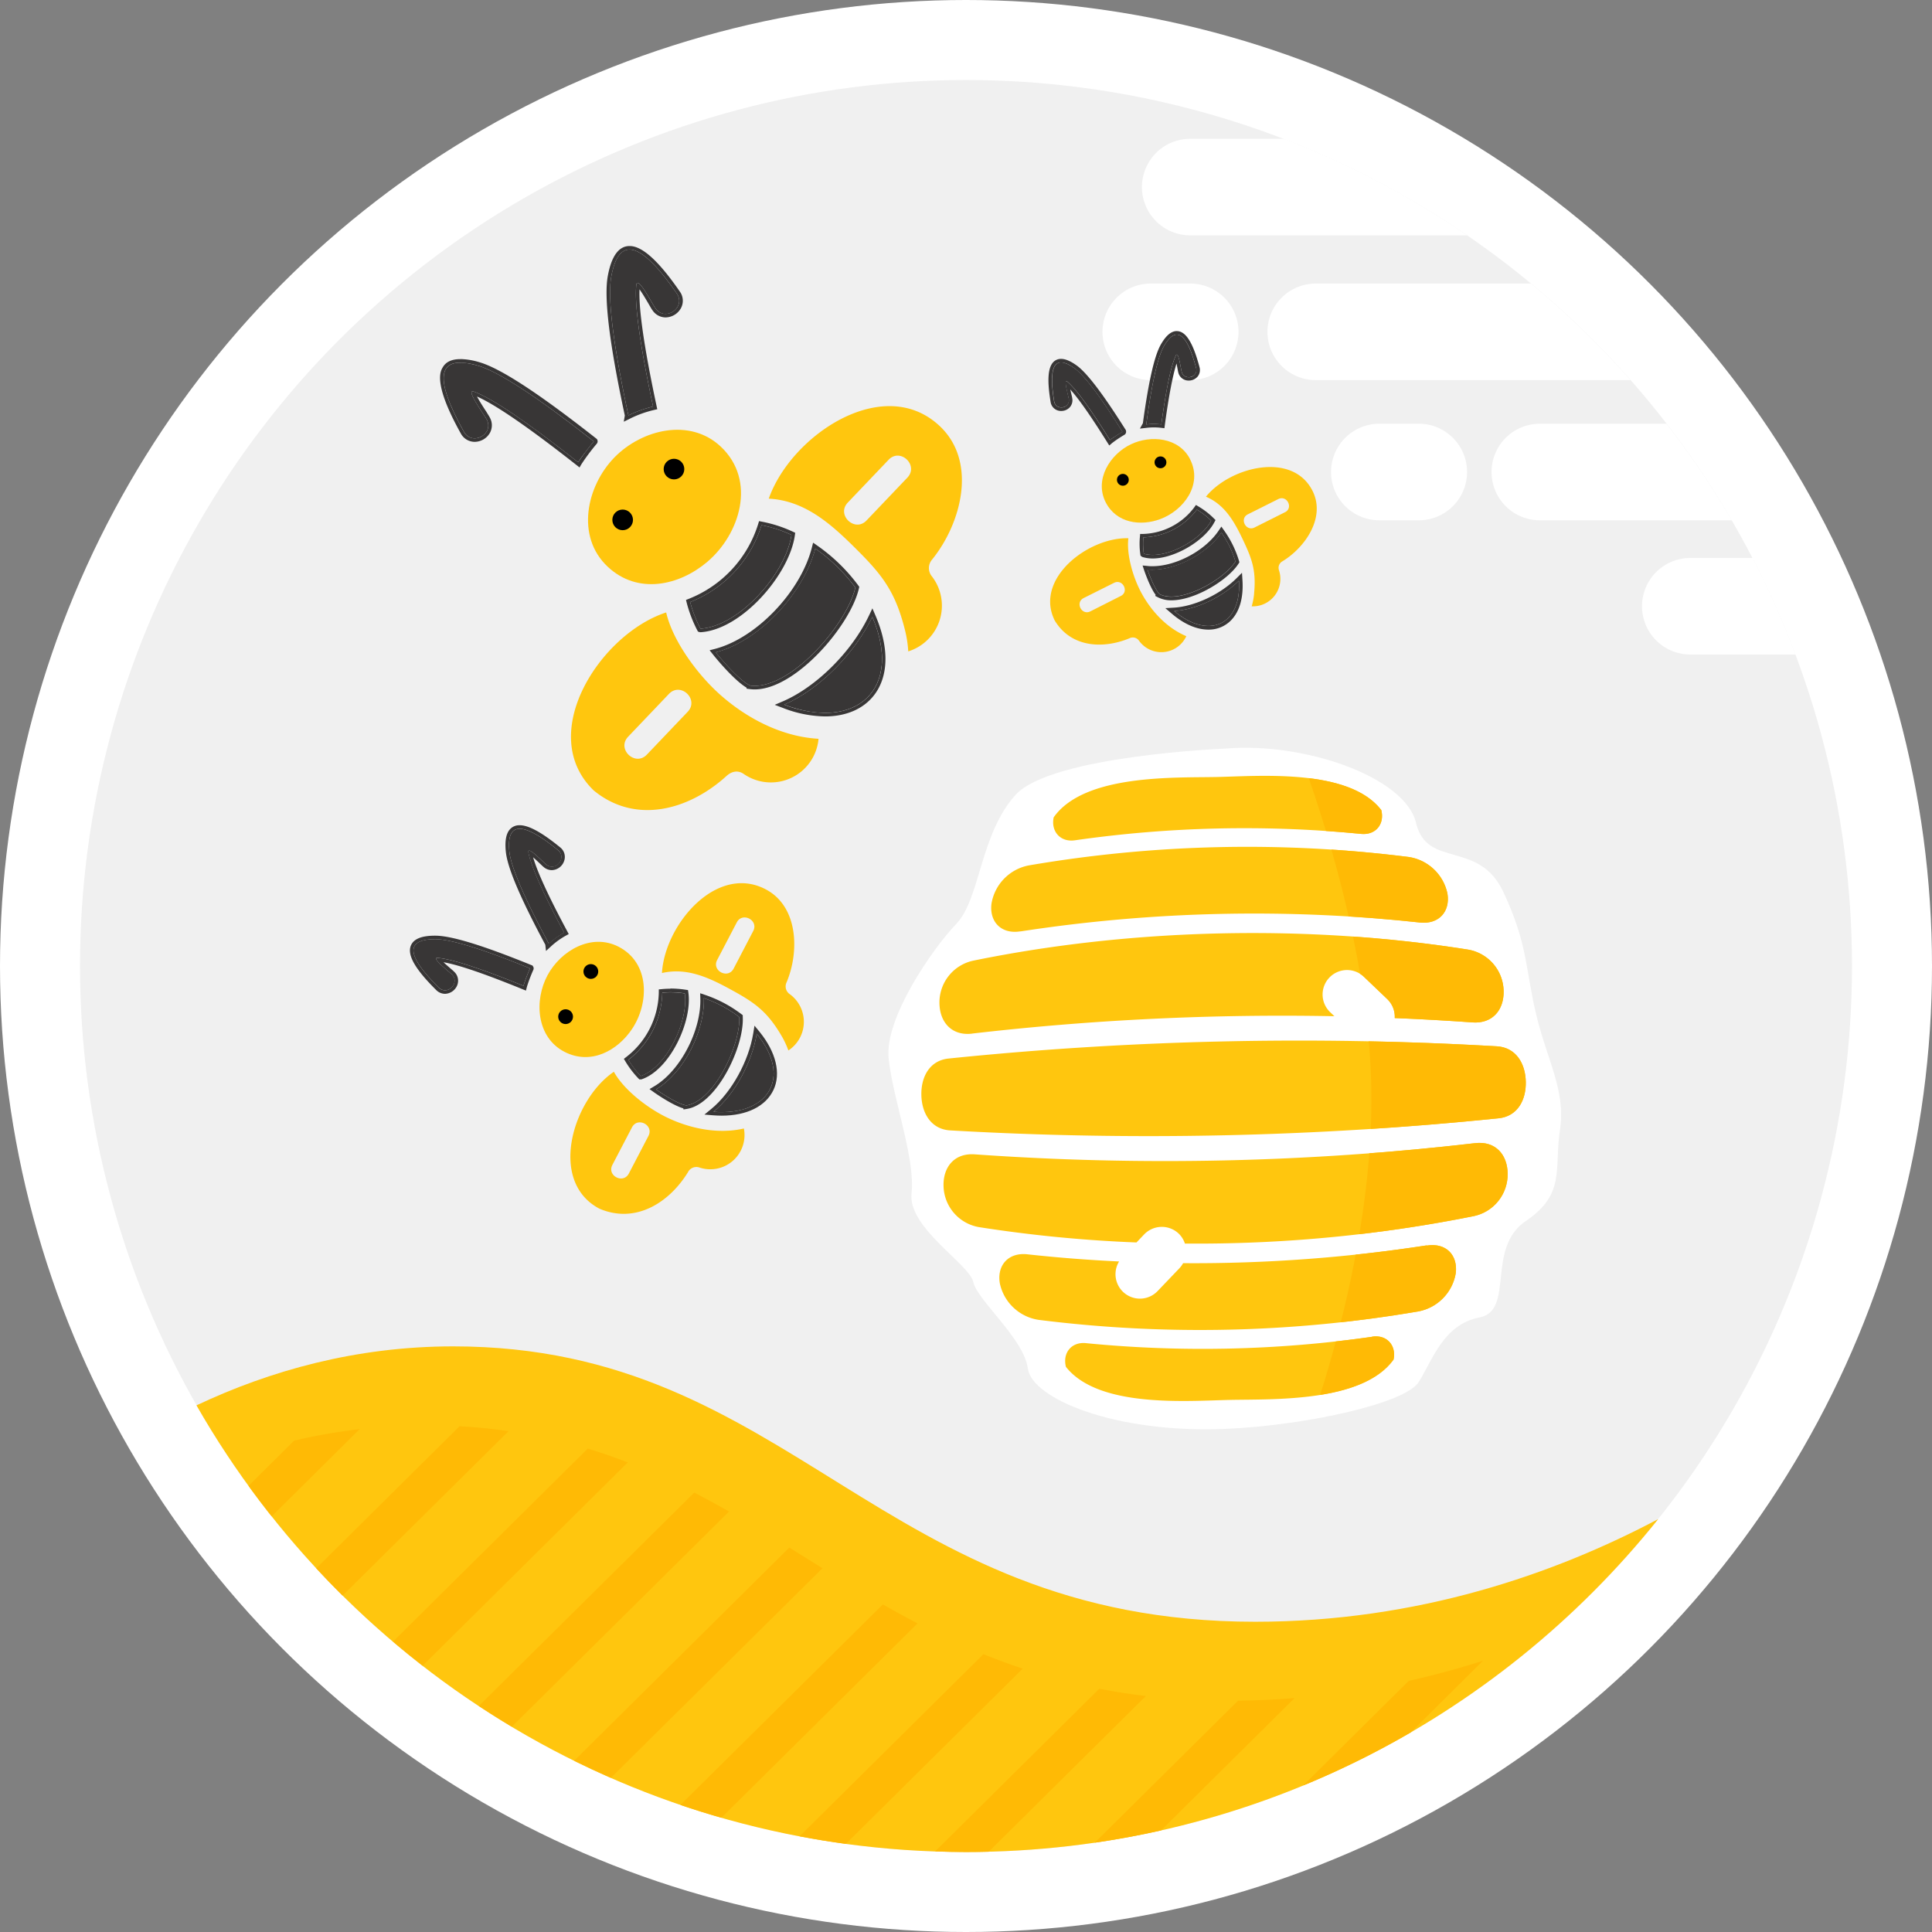 <svg xmlns="http://www.w3.org/2000/svg" xmlns:xlink="http://www.w3.org/1999/xlink" viewBox="0 0 734.06 734.06"><rect x="0" y="0" width="734.06" height="734.06" fill="#808080" stroke="none"/><defs><style>.cls-1{fill:none;}.cls-2{fill:#fff;}.cls-3{fill:#f0f0f0;}.cls-4{fill:#ffc60e;}.cls-5{clip-path:url(#clip-path);}.cls-6{fill:#ffba05;}.cls-7{fill:#383636;}</style><clipPath id="clip-path"><path class="cls-1" d="M560.44,434.35c7.66-.92,12.3,4.24,12.39,11.57A16.21,16.21,0,0,1,560,462.05a534.66,534.66,0,0,1-109.8,10.44,9.2,9.2,0,0,0-2.34-3.77,9.31,9.31,0,0,0-13.15.3l-2.91,3.05A516.51,516.51,0,0,1,372,466.25a16.23,16.23,0,0,1-13.5-15.55c-.23-7.32,4.18-12.67,11.86-12.11a1022.64,1022.64,0,0,0,190-4.24ZM579.72,411c.16,6.88-3.08,13.13-10.32,13.89A1308.47,1308.47,0,0,1,361,429.49c-7.26-.44-10.78-6.53-10.93-13.41s3.09-13.13,10.32-13.89a1303.75,1303.75,0,0,1,208.36-4.65C576,398,579.57,404.06,579.72,411Zm-37.61,62.26c7.24-1.19,11.86,3.59,11,10.5A17.74,17.74,0,0,1,539,498.25a490.61,490.61,0,0,1-144.36,3.23,17.76,17.76,0,0,1-14.76-13.9c-1.14-6.85,3.27-11.84,10.56-11q17.27,1.89,34.76,2.71a9.28,9.28,0,0,0,14.64,11.24l8.32-8.7a9.52,9.52,0,0,0,1.36-1.89,581.89,581.89,0,0,0,92.57-6.76Zm-133.63-154c-5.62.85-9.25-3.39-8.14-8.71,11.55-16.43,45.74-15,61.93-15.33s50.29-3.34,62.54,12.55c1.35,5.27-2.08,9.66-7.75,9.06a453.46,453.46,0,0,0-108.58,2.43Zm-20.77,34.6c-7.24,1.19-11.85-3.6-11-10.49a17.74,17.74,0,0,1,14.12-14.55,491,491,0,0,1,144.36-3.22,17.73,17.73,0,0,1,14.76,13.9c1.13,6.84-3.27,11.83-10.56,11a583.81,583.81,0,0,0-151.65,3.39Zm133.63,154c5.62-.86,9.26,3.39,8.14,8.7-11.7,16.3-45.62,15-61.93,15.33s-50.14,3.21-62.55-12.55c-1.35-5.26,2.09-9.65,7.75-9a453.54,453.54,0,0,0,108.59-2.43Zm-152-115.13c-7.65.91-12.29-4.24-12.4-11.56A16.24,16.24,0,0,1,369.79,365c60.28-12.35,127.21-13.85,188-4.2a16.25,16.25,0,0,1,13.51,15.55c.23,7.31-4.19,12.67-11.86,12.11q-14.68-1.05-29.51-1.65a9.24,9.24,0,0,0-2.82-7.18l-8.7-8.31a9.29,9.29,0,1,0-12.84,13.42l1.43,1.37a1024.93,1024.93,0,0,0-137.6,6.59Z"></path></clipPath></defs><title>Development3</title><g id="Layer_2" data-name="Layer 2"><g id="Layer_1-2" data-name="Layer 1"><circle class="cls-2" cx="367.03" cy="367.03" r="367.03"></circle><circle class="cls-3" cx="367.03" cy="367.03" r="336.63"></circle><path class="cls-2" d="M433.88,71.08a18.34,18.34,0,0,0,18.34,18.34H557.45a335.73,335.73,0,0,0-69.64-36.68H452.22A18.34,18.34,0,0,0,433.88,71.08Z"></path><path class="cls-2" d="M437.23,144.42h15a18.34,18.34,0,0,0,0-36.68h-15a18.34,18.34,0,0,0,0,36.68Z"></path><path class="cls-2" d="M665.89,212H642.22a18.34,18.34,0,0,0,0,36.68h40A336,336,0,0,0,665.89,212Z"></path><path class="cls-2" d="M633.2,161H585.05a18.34,18.34,0,1,0,0,36.68H658A338.09,338.09,0,0,0,633.2,161Z"></path><path class="cls-2" d="M481.57,126.08a18.34,18.34,0,0,0,18.34,18.34H619.52a339.4,339.4,0,0,0-37.81-36.68h-81.8A18.34,18.34,0,0,0,481.57,126.08Z"></path><path class="cls-2" d="M524.07,161a18.34,18.34,0,0,0,0,36.68h15a18.34,18.34,0,1,0,0-36.68Z"></path><path class="cls-2" d="M465.68,284.42s-66.27,2.66-79.81,17.58-13.42,39.53-22.5,49-27.3,35.83-25.74,51.09,10.21,38.09,8.71,51.26,22,26.9,23.46,33.77,19.27,21.53,20.73,32.85,32.85,24.72,75.15,22.93c29.89-1.26,68.21-9.55,73.39-17.83s9.41-21.91,23-24.49,2.37-26.3,17.64-36.64,10.72-19.71,13-34.7-5-26.57-9.12-44.09-3.09-26.4-12.42-46.29-29-8.69-33.15-26.2S495.46,281.88,465.68,284.42Z"></path><path class="cls-4" d="M560.44,434.35c7.66-.92,12.3,4.24,12.39,11.57A16.21,16.21,0,0,1,560,462.05a534.66,534.66,0,0,1-109.8,10.44,9.2,9.2,0,0,0-2.34-3.77,9.31,9.31,0,0,0-13.15.3l-2.91,3.05A516.51,516.51,0,0,1,372,466.25a16.23,16.23,0,0,1-13.5-15.55c-.23-7.32,4.18-12.67,11.86-12.11a1022.64,1022.64,0,0,0,190-4.24ZM579.72,411c.16,6.88-3.08,13.13-10.32,13.89A1308.47,1308.47,0,0,1,361,429.49c-7.26-.44-10.78-6.53-10.93-13.41s3.09-13.13,10.32-13.89a1303.75,1303.75,0,0,1,208.36-4.65C576,398,579.57,404.06,579.72,411Zm-37.61,62.26c7.24-1.19,11.86,3.59,11,10.5A17.74,17.74,0,0,1,539,498.25a490.61,490.61,0,0,1-144.36,3.23,17.76,17.76,0,0,1-14.76-13.9c-1.14-6.85,3.27-11.84,10.56-11q17.27,1.89,34.76,2.71a9.28,9.28,0,0,0,14.64,11.24l8.32-8.7a9.52,9.52,0,0,0,1.36-1.89,581.89,581.89,0,0,0,92.57-6.76Zm-133.63-154c-5.62.85-9.25-3.39-8.14-8.71,11.55-16.43,45.74-15,61.93-15.33s50.29-3.34,62.54,12.55c1.35,5.27-2.08,9.66-7.75,9.06a453.46,453.46,0,0,0-108.58,2.43Zm-20.77,34.6c-7.24,1.19-11.85-3.6-11-10.49a17.74,17.74,0,0,1,14.12-14.55,491,491,0,0,1,144.36-3.22,17.73,17.73,0,0,1,14.76,13.9c1.13,6.84-3.27,11.83-10.56,11a583.81,583.81,0,0,0-151.65,3.39Zm133.63,154c5.62-.86,9.26,3.39,8.14,8.7-11.7,16.3-45.62,15-61.93,15.33s-50.14,3.21-62.55-12.55c-1.35-5.26,2.09-9.65,7.75-9a453.54,453.54,0,0,0,108.59-2.43Zm-152-115.13c-7.65.91-12.29-4.24-12.4-11.56A16.24,16.24,0,0,1,369.79,365c60.28-12.35,127.21-13.85,188-4.2a16.25,16.25,0,0,1,13.51,15.55c.23,7.31-4.19,12.67-11.86,12.11q-14.68-1.05-29.51-1.65a9.24,9.24,0,0,0-2.82-7.18l-8.7-8.31a9.29,9.29,0,1,0-12.84,13.42l1.43,1.37a1024.93,1024.93,0,0,0-137.6,6.59Z"></path><g class="cls-5"><path class="cls-6" d="M483.23,259.51S519.34,338.84,521,412.25s-31,150.08-31,150.08l214.17,5.85L643.51,220.45Z"></path></g><path class="cls-4" d="M273.82,169.66c-11.74-11-29.89-6.5-40.29,4.05-10.71,10.92-14.87,30.12-2.65,41.6,11.46,10.77,27.21,7.17,37.8-1.79,12.41-10.48,18.92-30.91,5.14-43.87Z"></path><path class="cls-4" d="M311,280.7c-14-.77-27.51-7.85-37.77-17.1-8.22-7.42-17.61-20-20.12-30.9-25,8.13-49.72,46.16-27.53,67.63,16,13.15,36.31,7.38,50.5-5.54,1.88-1.7,4.25-2.28,6.49-.73A18.17,18.17,0,0,0,311,280.7Zm-65.21,6c-4.45,4.69-11.59-2.09-7.14-6.78l15.5-16.26c4.45-4.69,11.59,2.09,7.14,6.78Z"></path><path class="cls-7" d="M266.16,238.86c14.9-.9,32.52-21.31,34.55-35.63a48.4,48.4,0,0,0-11.37-3.69,46.06,46.06,0,0,1-27.11,29.22,48,48,0,0,0,3.93,10.1Z"></path><path class="cls-7" d="M289.34,199.54a48.62,48.62,0,0,1,11.38,3.69c-2,14.32-19.66,34.73-34.56,35.63h0a48,48,0,0,1-3.93-10.1,46.06,46.06,0,0,0,27.11-29.22M288.4,198l-.35,1.15a44.85,44.85,0,0,1-26.31,28.36l-1.1.44.29,1.14a49.77,49.77,0,0,0,4,10.39l.25.48.52.17.24.08h.26c15.59-.94,33.68-21.86,35.8-36.78l.14-1-.9-.42a49.85,49.85,0,0,0-11.7-3.79L288.4,198Z"></path><path class="cls-7" d="M331.42,234.36c-6.36,13.43-19.75,27.46-33.48,33.37C325.16,278,343.27,261.92,331.42,234.36Z"></path><path class="cls-7" d="M331.42,234.36c9.4,21.85,0,36.5-17.92,36.5a44.44,44.44,0,0,1-15.56-3.13c13.73-5.91,27.12-19.94,33.48-33.37m.06-3.25-1.27,2.68c-6.51,13.75-20,27.2-32.8,32.7l-3.05,1.31,3.11,1.18a45.5,45.5,0,0,0,16,3.22c8.63,0,15.54-3.28,19.47-9.24,4.76-7.24,4.65-17.58-.32-29.13l-1.17-2.72Z"></path><path class="cls-7" d="M285.06,260.49c15.06,1.87,36.71-23.24,39.92-37.25a65.77,65.77,0,0,0-15.24-14.82c-4.24,16.61-21,35.07-37.81,39.42,3.35,4.2,9.69,11.16,13.13,12.64Z"></path><path class="cls-7" d="M309.74,208.42A65.77,65.77,0,0,1,325,223.24c-3.09,13.51-23.35,37.35-38.29,37.35a12.63,12.63,0,0,1-1.63-.1h0c-3.44-1.48-9.78-8.44-13.13-12.64,16.84-4.35,33.57-22.81,37.81-39.42m-.83-2.21-.47,1.87c-4.29,16.8-21.16,34.41-36.84,38.46l-2,.52,1.29,1.62c2.78,3.49,8.76,10.26,12.75,12.58l0,.39,1.3.17a15,15,0,0,0,1.79.11c15.59,0,36.37-24.29,39.6-38.39l.13-.6-.36-.49a67.16,67.16,0,0,0-15.56-15.14l-1.59-1.1Z"></path><circle cx="236.58" cy="197.53" r="3.92"></circle><circle cx="256.08" cy="178.23" r="3.92"></circle><path class="cls-7" d="M238.76,157.84q-8.72-40.71-6.5-52.79,4.31-23.29,24.87,6.43c3.69,5.33-4.43,11-8.13,5.62-1.37-2-6.84-12.67-7.25-8.77q-1.09,11,6.39,46.14a42.74,42.74,0,0,0-9.38,3.38Z"></path><path class="cls-7" d="M239.19,94.81q6.42,0,17.94,16.67c2.64,3.81-.76,7.77-4.26,7.77A4.62,4.62,0,0,1,249,117.1c-1.16-1.68-5.27-9.62-6.74-9.62-.27,0-.45.26-.51.85q-1.09,11,6.39,46.14a42.74,42.74,0,0,0-9.38,3.38h0q-8.72-40.71-6.5-52.79,1.89-10.24,6.93-10.24m0-1.34h0c-4.08,0-6.86,3.81-8.25,11.34-1.53,8.25.58,25.61,6.46,53.07l-.4,2.34,2.36-1.17a41.81,41.81,0,0,1,9.09-3.28l1.28-.29-.28-1.29c-4.62-21.69-6.8-36.56-6.47-44.27,1.13,1.54,2.66,4.17,3.44,5.5.64,1.1,1.14,2,1.48,2.44a6,6,0,0,0,5,2.73,6.79,6.79,0,0,0,5.86-3.59,5.93,5.93,0,0,0-.5-6.29c-8-11.6-14.25-17.24-19-17.24Z"></path><path class="cls-7" d="M184.85,159.23c3.15,5.66-5.45,10.44-8.6,4.79q-17.62-31.56,5.19-25.14,11.75,3.3,44.17,28.84c.06-.06-4.38,5.31-5.93,7.92q-29.1-23-39.61-26.84c-3.41-1.25,3.73,8.55,4.77,10.42Z"></path><path class="cls-7" d="M174.9,137.8a24.84,24.84,0,0,1,6.54,1.08q11.75,3.3,44.17,28.84h0a96.9,96.9,0,0,0-5.93,7.92q-29.1-23-39.61-26.84a1.42,1.42,0,0,0-.5-.11c-2.08,0,4.29,8.78,5.27,10.53h0c2.16,3.86-1.18,7.33-4.51,7.33a4.59,4.59,0,0,1-4.09-2.54q-14.64-26.24-1.35-26.22m0-1.34c-3.22,0-5.46,1-6.68,3.13-.91,1.54-3.66,6.24,6.86,25.09a6,6,0,0,0,5.26,3.21,6.76,6.76,0,0,0,5.73-3.27,6,6,0,0,0,0-6.05l-.28-.51h0c-.27-.43-.63-1-1-1.62-.82-1.24-2.6-4-3.55-5.77,7.17,3.16,19.85,11.91,37.76,26l1.2.95.78-1.32a80.24,80.24,0,0,1,5.69-7.61,1.4,1.4,0,0,0,.29-1.56l-.14-.29-.24-.19c-22-17.3-36.57-26.82-44.64-29.08a26.28,26.28,0,0,0-6.9-1.13Z"></path><path class="cls-4" d="M343.79,239.19a43.59,43.59,0,0,1,1.3,8.3A18.19,18.19,0,0,0,354,218.9a4.94,4.94,0,0,1,.14-6.29c11.1-13.69,17.36-37.13,2.89-50.74-21.35-20.07-56.47,3.52-64.94,27.59,14,.75,24,9.94,33.56,19.48s14.52,15.87,18.14,30.24Zm-14.54-41.45c-4.45,4.69-11.59-2.09-7.14-6.78l15.5-16.26c4.45-4.69,11.59,2.09,7.14,6.78Z"></path><path class="cls-4" d="M235,359.69c-10.29-5.27-21.88,1.46-26.94,10.8-5.21,9.64-4.26,23.68,6.44,29.16,10,5.15,20.16-.46,25.67-8.73,6.46-9.69,6.88-25.05-5.18-31.23Z"></path><path class="cls-4" d="M282.64,428.77c-9.78,2.25-20.5.06-29.4-4.27-7.14-3.48-16.09-10.25-20-17.28-15.63,10.57-25.07,41.66-5.52,52,13.65,5.87,26.46-2.13,33.67-13.84a3.56,3.56,0,0,1,4.32-1.8,13,13,0,0,0,16.92-14.84Zm-43.7,17.09c-2.13,4.12-8.4.87-6.27-3.25l7.45-14.27c2.13-4.11,8.4-.86,6.26,3.25Z"></path><path class="cls-7" d="M243.48,408.86c10.08-3.58,18.15-21.13,16.71-31.4a35.12,35.12,0,0,0-8.57-.28,33,33,0,0,1-12.86,25.51,35.22,35.22,0,0,0,4.71,6.17Z"></path><path class="cls-7" d="M254.7,377a37.25,37.25,0,0,1,5.49.42c1.44,10.27-6.63,27.82-16.71,31.4h0a35.22,35.22,0,0,1-4.71-6.17,33,33,0,0,0,12.86-25.51c1-.09,2-.14,3.08-.14m0-1.34c-1.08,0-2.16.05-3.21.15l-1.19.11,0,1.21a31.78,31.78,0,0,1-12.34,24.46l-.93.72.6,1a36,36,0,0,0,4.89,6.41l.37.39.53,0h.27l.26-.09c10.69-3.79,19.11-22,17.59-32.84l-.14-1-1-.15a38.21,38.21,0,0,0-5.69-.44Z"></path><path class="cls-7" d="M287.52,392.8c-1.72,10.51-8.14,22.83-16.43,29.62C291.88,424.11,301.15,409.42,287.52,392.8Z"></path><path class="cls-7" d="M287.52,392.8c12.92,15.75,5.27,29.75-13.24,29.75-1,0-2.09,0-3.19-.13,8.29-6.79,14.71-19.11,16.43-29.62m-.85-3.14-.47,2.92c-1.74,10.68-8.31,22.53-16,28.81l-2.56,2.1,3.3.27c1.12.09,2.23.13,3.3.13,9.54,0,16.7-3.56,19.64-9.77s1-14.38-5.36-22.17l-1.89-2.29Z"></path><path class="cls-7" d="M260.79,420c10.74-1.7,20.66-23.29,20.08-33.58a47.18,47.18,0,0,0-13.44-7.18c.38,12.28-7.47,28.32-18.19,34.66,3.13,2.22,8.88,5.76,11.55,6.09Z"></path><path class="cls-7" d="M267.43,379.24a47.18,47.18,0,0,1,13.44,7.18c.58,10.29-9.34,31.88-20.08,33.58h0c-2.67-.33-8.42-3.87-11.55-6.09,10.72-6.34,18.57-22.38,18.19-34.66m-1.4-1.89.06,1.93c.38,12.3-7.65,27.62-17.54,33.46l-1.77,1.05,1.68,1.2c2.57,1.82,7.87,5.19,11.17,6.12l.07.41,1.3-.2c11.39-1.8,21.84-23.74,21.21-35l0-.62-.49-.37A48.4,48.4,0,0,0,267.86,378l-1.83-.62Z"></path><circle cx="214.9" cy="386.28" r="2.81"></circle><circle cx="224.49" cy="369.12" r="2.81"></circle><path class="cls-7" d="M208.52,358.52q-14.1-26.29-15-35.06Q191.9,306.57,212,323c3.6,2.93-.87,8.43-4.48,5.48-1.33-1.08-7.23-7.36-6.73-4.59q1.44,7.8,13.57,30.49a30.58,30.58,0,0,0-5.79,4.2Z"></path><path class="cls-7" d="M197.47,314.88q4.6,0,14.48,8.07c2.88,2.34.6,6.32-2.27,6.32a3.49,3.49,0,0,1-2.21-.84c-1.1-.89-5.27-5.29-6.45-5.29-.25,0-.37.2-.28.7q1.44,7.8,13.57,30.49a30.58,30.58,0,0,0-5.79,4.2h0q-14.1-26.29-15-35.06-.84-8.58,3.92-8.58m0-1.34h0a4.74,4.74,0,0,0-3.67,1.52c-1.47,1.62-2,4.41-1.58,8.54.59,6,5.49,17.58,15,35.33l.26,2.37,1.95-1.78a29.15,29.15,0,0,1,5.54-4l1.15-.64-.62-1.16c-7-13.05-11.31-22.43-12.91-28,.92.8,1.94,1.78,2.52,2.33s1.19,1.14,1.53,1.41a4.78,4.78,0,0,0,3.05,1.14,5.1,5.1,0,0,0,4.66-3.43,4.6,4.6,0,0,0-1.54-5.27c-6.89-5.63-11.91-8.37-15.33-8.37Z"></path><path class="cls-7" d="M171.67,370.18c3.3,3.27-1.67,8.28-5,5q-18.4-18.22-1.43-18.34,8.75-.06,36.14,11.09a68.63,68.63,0,0,0-2.5,6.62q-24.6-10-32.61-10.61c-2.6-.18,4.27,5.15,5.36,6.23Z"></path><path class="cls-7" d="M165.38,356.85q8.81,0,36,11.09h0a70.74,70.74,0,0,0-2.5,6.62q-24.6-10-32.61-10.61h-.13c-2.24,0,4.42,5.17,5.49,6.23h0c2.54,2.52.17,6.08-2.56,6.08a3.36,3.36,0,0,1-2.4-1.07q-18.4-18.22-1.43-18.34h.1m0-1.34h-.11c-5.12,0-8.11,1.27-9.12,3.77-1.46,3.57,1.6,8.93,9.61,16.87a4.76,4.76,0,0,0,3.35,1.45,5.19,5.19,0,0,0,4.63-3.2,4.64,4.64,0,0,0-1.12-5.17l-.41-.4h0l-.95-.82c-.6-.52-1.76-1.51-2.72-2.41,5.79,1,15.82,4.46,29.91,10.2l1.42.58.38-1.48a59.23,59.23,0,0,1,2.39-6.32,1.35,1.35,0,0,0-.06-1.38l-.23-.35-.38-.15c-18.5-7.53-30.46-11.19-36.55-11.19Z"></path><path class="cls-4" d="M297,393.66a32.32,32.32,0,0,1,2.54,5.46,13,13,0,0,0,.45-21.45,3.53,3.53,0,0,1-1.16-4.36c4.93-11.63,4.58-29-8.09-35.51-18.68-9.57-38.18,13.64-39.23,31.9,9.82-2.27,18.53,2.07,27,6.74s13.14,8.05,18.49,17.23ZM278.75,368c-2.13,4.12-8.4.87-6.27-3.25l7.45-14.27c2.13-4.11,8.4-.86,6.26,3.25Z"></path><path class="cls-4" d="M452.17,174.47c-4.2-8.25-14.89-9.32-22.56-5.63-7.91,3.82-13.88,13.38-9.51,22,4.1,8,13.31,9.16,20.77,6.38,8.75-3.26,16.23-13,11.3-22.71Z"></path><path class="cls-4" d="M450.68,241.69c-7.41-3.13-13.34-9.58-17.09-16.57-3-5.61-5.63-14.21-4.87-20.61-15.11-.47-35.84,15.29-28,31.21,6.11,10.22,18.19,11,28.37,6.81a2.85,2.85,0,0,1,3.65.87,10.44,10.44,0,0,0,18-1.7Zm-36.4-9.4c-3.32,1.67-5.87-3.39-2.55-5.06l11.53-5.77c3.32-1.67,5.87,3.38,2.55,5Z"></path><path class="cls-7" d="M434.59,210.38c8.23,2.41,21.72-5.2,25.6-12.54a27.47,27.47,0,0,0-5.44-4.21,26.41,26.41,0,0,1-20.32,10.53,27.55,27.55,0,0,0,.16,6.22Z"></path><path class="cls-7" d="M454.75,193.63a27.47,27.47,0,0,1,5.44,4.21c-3.39,6.39-14.06,13-22.19,13a12.16,12.16,0,0,1-3.41-.46h0a27.55,27.55,0,0,1-.16-6.22,26.41,26.41,0,0,0,20.32-10.53m-.36-1.76-.71,1a25.21,25.21,0,0,1-19.29,10l-1.19,0-.1,1.18a28.66,28.66,0,0,0,.16,6.52l.08.54.43.34.2.15.25.08a13.34,13.34,0,0,0,3.78.51c8.28,0,19.64-6.67,23.37-13.72l.47-.88-.71-.7a29.19,29.19,0,0,0-5.7-4.41l-1-.6Z"></path><path class="cls-7" d="M470.74,220.63c-6.05,6-16,11-24.58,11.52C458.87,243,471.79,237.82,470.74,220.63Z"></path><path class="cls-7" d="M470.74,220.63c.68,11.1-4.47,17.2-11.63,17.2-3.92,0-8.45-1.83-12.95-5.68,8.57-.52,18.53-5.5,24.58-11.52m1.15-3-2.1,2.1c-6.1,6.07-15.85,10.65-23.71,11.14l-3.31.2,2.52,2.15c4.6,3.92,9.38,6,13.82,6a11.74,11.74,0,0,0,8.78-3.7c3.13-3.33,4.58-8.49,4.19-14.93l-.19-3Z"></path><path class="cls-7" d="M440.61,225.74c7.77,3.94,24.35-5.43,28.8-12.38a37.63,37.63,0,0,0-5.35-11c-5.52,8.16-18.15,14.88-28.09,14,1,2.92,3.07,7.91,4.64,9.38Z"></path><path class="cls-7" d="M464.06,202.39a37.63,37.63,0,0,1,5.35,11c-3.72,5.81-15.92,13.32-24.37,13.32a9.68,9.68,0,0,1-4.43-.94h0c-1.57-1.47-3.65-6.46-4.64-9.38.61,0,1.23.08,1.86.08,9.61,0,21.05-6.4,26.23-14.05m0-2.35-1.08,1.6c-5.11,7.55-16.14,13.46-25.12,13.46-.59,0-1.18,0-1.74-.08l-2-.19.66,2c.1.28,2.18,6.37,4.31,9.16l-.18.39,1.17.6a11.15,11.15,0,0,0,5,1.08c8.93,0,21.48-7.66,25.5-13.93l.33-.52-.17-.59a39.25,39.25,0,0,0-5.55-11.37L464,200Z"></path><circle cx="426.63" cy="182.3" r="2.25"></circle><circle cx="440.92" cy="175.66" r="2.25"></circle><path class="cls-7" d="M435.52,161.28q3.19-23.7,6.74-29.8,6.86-11.76,12.19,8.3c1,3.6-4.52,5.07-5.49,1.46-.35-1.33-1.23-8.17-2.21-6.14q-2.73,5.75-5.51,26.17a24.33,24.33,0,0,0-5.72,0Z"></path><path class="cls-7" d="M447.12,127.13q4,0,7.33,12.65a2.79,2.79,0,0,1-2.84,3.54,2.65,2.65,0,0,1-2.65-2.08c-.31-1.16-1-6.52-1.84-6.52-.12,0-.25.12-.37.38q-2.73,5.75-5.51,26.17a23.53,23.53,0,0,0-2.8-.16,26.13,26.13,0,0,0-2.92.17h0q3.19-23.7,6.74-29.8,2.53-4.35,4.86-4.35m0-1.34h0c-2.09,0-4.06,1.64-6,5-2.46,4.21-4.71,14-6.88,30l-1.13,2.06,2.58-.3a23.63,23.63,0,0,1,2.77-.16,23.28,23.28,0,0,1,2.65.15l1.31.16.17-1.31c1.49-11,3-18.77,4.43-23.27.13.67.26,1.33.34,1.76.13.73.24,1.3.33,1.65a4,4,0,0,0,3.94,3.07A4.41,4.41,0,0,0,455.1,143a4,4,0,0,0,.64-3.55c-2.47-9.31-5.21-13.65-8.62-13.65Z"></path><path class="cls-7" d="M406.11,151.55c.61,3.67-5,4.59-5.57.93q-3.41-20.49,7.68-12.59,5.71,4.06,18.27,24.17c.05,0-3.4,2-4.74,3.13q-11.26-18.06-16.2-22.2c-1.6-1.34.36,5.35.56,6.56Z"></path><path class="cls-7" d="M403.18,137.7q2,0,5,2.19,5.71,4.06,18.27,24.17h0a55.9,55.9,0,0,0-4.74,3.13q-11.26-18.06-16.2-22.2a.61.61,0,0,0-.35-.18c-.91,0,.73,5.64.91,6.74h0a2.75,2.75,0,0,1-2.85,3.26,2.65,2.65,0,0,1-2.72-2.33q-2.46-14.79,2.64-14.78m0-1.34a4,4,0,0,0-3.12,1.42c-1.89,2.24-2.16,7-.85,14.92a4,4,0,0,0,4.05,3.45,4.39,4.39,0,0,0,3.32-1.49,4,4,0,0,0,.86-3.32l-.1-.59,0,0-.21-.86c-.1-.44-.28-1.16-.44-1.92,3.23,3.57,7.91,10.26,14,20l.81,1.29,1.18-1a46.07,46.07,0,0,1,4.48-3,1.34,1.34,0,0,0,.69-1.56l0-.19-.1-.16C419.07,149.67,413,141.64,409,138.8c-2.31-1.64-4.21-2.44-5.82-2.44Z"></path><path class="cls-4" d="M476.49,225.64a25.55,25.55,0,0,1-.91,4.73,10.44,10.44,0,0,0,10.36-13.72,2.83,2.83,0,0,1,1.29-3.37c8.66-5.24,16.6-16.7,11.42-26.86-7.64-15-31.2-9.07-40.46,2.3,7.45,3.13,11.07,10,14.36,17s4.76,11.4,3.93,19.87Zm.19-25.23c-3.32,1.67-5.86-3.38-2.55-5l11.54-5.78c3.31-1.67,5.86,3.38,2.54,5Z"></path><path class="cls-4" d="M172.21,511.55c-36.92,0-69.64,9.23-97.56,22.41,58,101.38,167.21,169.7,292.38,169.7,106.41,0,201.27-49.39,263-126.48-39.18,20.74-91.25,39-153.12,39C333.84,616.2,301.28,511.55,172.21,511.55Z"></path><path class="cls-6" d="M238.51,555.64c-4.93-1.91-10-3.67-15.19-5.25l-74,73.34q5.52,4.69,11.25,9.16Z"></path><path class="cls-6" d="M94.44,564.55q4.28,5.9,8.79,11.59L136.64,543a222.84,222.84,0,0,0-24.9,4.38Z"></path><path class="cls-6" d="M417.67,641.64,355.3,703.43c3.9.13,7.8.23,11.73.23q4.34,0,8.64-.11l59.7-59.15Q426.21,643.32,417.67,641.64Z"></path><path class="cls-6" d="M277,574.29c-4.35-2.47-8.75-4.88-13.22-7.19l-81.85,81.09q6.18,4.06,12.53,7.88Z"></path><path class="cls-6" d="M174.61,541.89l-54.46,54q4.91,5.29,10,10.37l63.07-62.49Q184.27,542.43,174.61,541.89Z"></path><path class="cls-6" d="M312.49,595.85,299.89,588l-81.73,81q6.89,3.39,13.94,6.49Z"></path><path class="cls-6" d="M491.86,645.19q-10.53.84-21.47,1l-54.45,53.94q12.75-1.86,25.18-4.65Z"></path><path class="cls-6" d="M563.45,631c-9,2.88-18.42,5.46-28.18,7.63L495.14,678.4A335.76,335.76,0,0,0,536,658.24Z"></path><path class="cls-6" d="M388.58,634q-7.68-2.55-14.92-5.51L303.8,697.7q8.71,1.66,17.59,2.87Z"></path><path class="cls-6" d="M348.61,616.81c-4.47-2.33-8.86-4.75-13.18-7.21l-76.89,76.18q7.69,2.63,15.55,4.87Z"></path></g></g></svg>